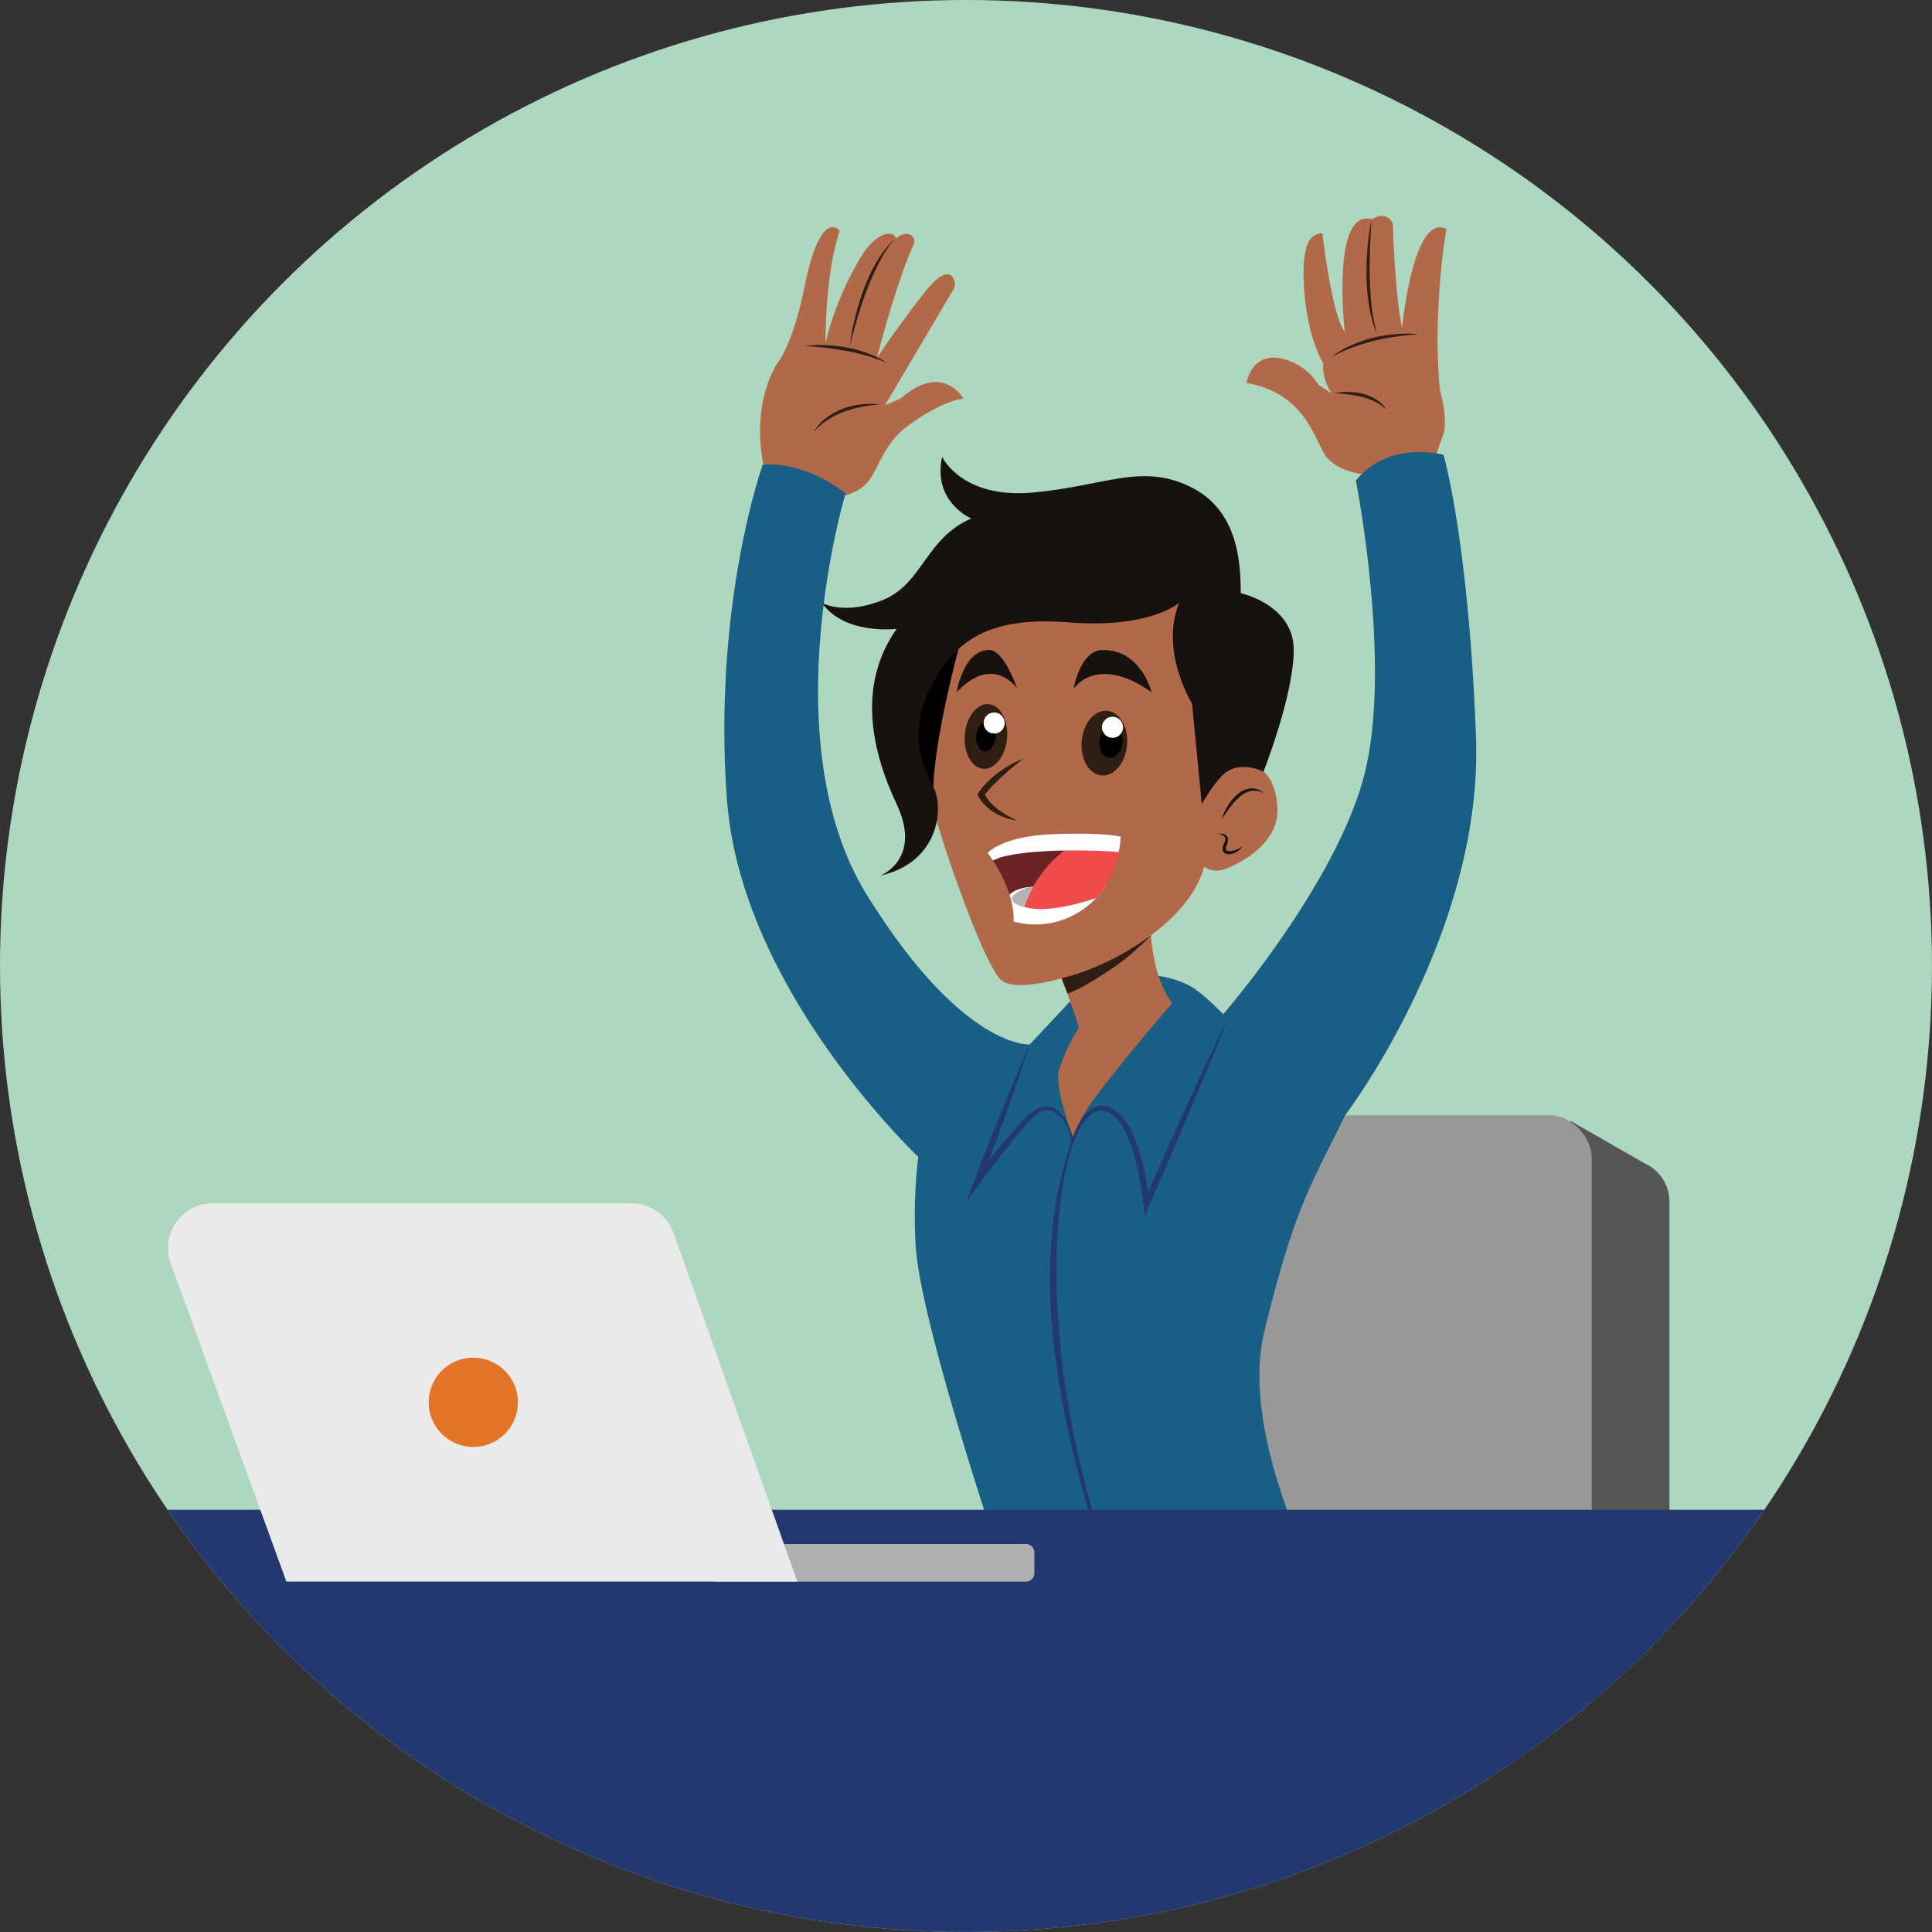 <svg id="Layer_9_copy" data-name="Layer 9 copy" xmlns="http://www.w3.org/2000/svg" xmlns:xlink="http://www.w3.org/1999/xlink" viewBox="0 0 595.17 595.17"><rect x="0" y="0" width="595.17" height="595.17" fill="#333333" stroke="none"/><defs><style>.cls-1{fill:none;}.cls-2{clip-path:url(#clip-path);}.cls-3{fill:#add8bf;}.cls-4{fill:#565656;}.cls-5{fill:#989898;}.cls-6{fill:#b1694a;}.cls-7{fill:#195e85;}.cls-8{fill:#22386e;}.cls-9{fill:#b0b0b0;}.cls-10{fill:#eaeaea;}.cls-11{fill:#e37425;}.cls-12{fill:#2f1f12;}.cls-13{fill:#18120e;}.cls-14{fill:#fff;}.cls-15{clip-path:url(#clip-path-2);}.cls-16{fill:#6c2226;}.cls-17{fill:#f04b4c;}.cls-18{fill:#b3b3b3;}</style><clipPath id="clip-path"><circle class="cls-1" cx="297.58" cy="297.58" r="297.58"/></clipPath><clipPath id="clip-path-2"><path class="cls-1" d="M304.22,262.73s4.51-5.26,20.5-5.79c16.35-.54,20.5.79,20.5.79s0,14-11,22a25.37,25.37,0,0,1-22,4.18S313.22,274.73,304.22,262.73Z"/></clipPath></defs><title>CheeringMan2</title><g class="cls-2"><circle class="cls-3" cx="297.58" cy="297.58" r="297.58"/><path class="cls-4" d="M506.8,358.45v0l-22.87-13.08s-21.43,10.21-21.32,10.76c0,.08.14.48.33,1.1H372.75a13,13,0,0,0-13,13V534.43a13,13,0,0,0,13,13H501.29a13,13,0,0,0,13-13V370.22A13,13,0,0,0,506.8,358.45Z"/><rect class="cls-5" x="335.79" y="343.56" width="154.57" height="190.24" rx="13.01"/><path class="cls-6" d="M426.28,153.65l-6.77-7.6s-7.43-.89-10.9-5.32S402.5,121.12,384,118c0,0,1.34-9.39,10.57-7.6a18,18,0,0,1,11.56,8.09l4,2.65s-3-4.63-2.48-9.25c0,0-4.93-7.42-5.92-23.27s3.09-16.58,5.65-16.75c0,0,2.85,25.1,6.89,30.38,0,0-4.31-38.17,8.33-34.7,0,0,4.54-3.06,6.46,1.4,0,0,.64,21.64,2.87,32.12,0,0,3.33-35.67,13.65-30.55,0,0-4.4,24.9-2,49.71,0,0,2.82,9.14.82,14.28a54.3,54.3,0,0,0-2.64,8.59Z"/><path class="cls-6" d="M253.22,154.06s9-.66,13.21-4.62,5.06-12.11,13-18.06S294,123,296.81,122.8c0,0-6.38-11.45-19.37,0l-4.79,2S293,90.39,293.91,88.85s-.62-9.65-9.21,1.36-14.53,20-14.53,20,5.71-22.67,11.17-34.57c1.54-3.36-2.43-4.88-5.29-2.2-.88-2.68-6-2-10.57,5.28a95.06,95.06,0,0,0-11.16,26.86s-.26-20.83,4.36-34.48c0,0-5.83-7.65-10.86,17.33-3.41,17-7.81,22.66-7.81,22.66s-10.79,14.09-3.09,39S253.22,154.06,253.22,154.06Z"/><path d="M282.61,243.23s-5.94-12.82-5.94-14.29-1.49-25.42,0-26.74,10.79-13,10.79-13l8.53-1.32,3.8,5.29-.5,7.11s-5.78,25.76-5.78,26.67,4.3,21.54,4.3,21.54Z"/><path class="cls-1" d="M361.09,309l-2.54-4.25A24.26,24.26,0,0,0,361.09,309Z"/><path class="cls-7" d="M389.51,410.05c9.25-37.87,14.09-44.48,24.88-66.49,0,0,42.61-56,40.3-116.66s-10-86.81-10-86.81-16.79-4.61-27,7.94c0,0,11.22,56.81,2.64,90.5s-43.48,73.87-43.48,73.87h0c-1.83-1.75-7-7-10.6-8.85C349,295,332.71,306,329.9,308.23v0l-.08.09a3.26,3.26,0,0,0-.5.53l-12.1,12.9s-20.63,1.57-50.13-46S260.48,152,260.48,152c-13.65-10.57-25.54-8.81-25.54-8.81s-15.41,43.16-11,103.05c3.94,53.55,49.35,100.76,58.92,110.15a159.16,159.16,0,0,0-.79,27.24c1.76,29.06,36.58,127.71,36.58,127.71l97.18-5.29S380.26,447.92,389.51,410.05Z"/><path class="cls-8" d="M371.52,327.79q-3.28,7.05-6.51,14.13c-3.83,8.37-7.57,16.79-11.29,25.21a92.21,92.21,0,0,0-2.52-11.69,44.13,44.13,0,0,0-2.81-7.3,15.91,15.91,0,0,0-5.06-6.19,7.13,7.13,0,0,0-4-1.27,6.41,6.41,0,0,0-3.9,1.56,17,17,0,0,0-4.39,6.55c-.19.47-.36.95-.54,1.42a23,23,0,0,0-1.57-3.94,11.74,11.74,0,0,0-3.69-4.5,5.75,5.75,0,0,0-3-.9,5.58,5.58,0,0,0-3,.83,15.86,15.86,0,0,0-2.34,1.82c-.74.64-1.38,1.34-2.07,2-2.67,2.74-5.09,5.67-7.49,8.61-1,1.17-1.87,2.36-2.79,3.55,1.82-4.88,3.63-9.76,5.39-14.67,1.27-3.52,2.5-7.06,3.72-10.6s2.43-7.1,3.55-10.68c-1.54,3.42-3,6.89-4.45,10.33s-2.88,6.92-4.27,10.4c-2.82,6.94-5.53,13.93-8.21,20.92l-2.71,7,4.45-6.1c2.21-3,4.49-6.05,6.81-9s4.67-5.9,7.14-8.71a28,28,0,0,1,4-3.77,4.41,4.41,0,0,1,2.34-.8,4.75,4.75,0,0,1,2.44.6,11,11,0,0,1,3.73,3.91,13.27,13.27,0,0,1,1.51,5.2c-.5,1.41-1.87,6.23-1.87,6.23l-.69,2.53-.67,2.54-.52,2.57c-.32,1.72-.76,3.42-1,5.16l-.75,5.2c-.19,1.74-.33,3.48-.5,5.23s-.25,3.49-.34,5.24-.2,3.5-.18,5.25c-.2,14,1.54,28,4.12,41.7,1.26,6.87,2.8,13.69,4.54,20.45s3.65,13.47,5.76,20.12,4.41,13.23,6.88,19.75,5.08,13,8,19.33l.18-.08c-2.77-6.39-5.25-12.9-7.59-19.46s-4.51-13.17-6.5-19.84-3.82-13.38-5.45-20.14S330.3,440,329.14,433.1s-2.13-13.73-2.7-20.65c-.19-1.72-.3-3.45-.41-5.18s-.27-3.46-.31-5.19l-.23-5.19,0-5.2A159.82,159.82,0,0,1,326.6,371c.15-1.73.51-3.42.75-5.14l.4-2.57.54-2.55s.11-.64.52-2.55a54,54,0,0,1,3.1-9,16.11,16.11,0,0,1,4.3-5.91,5.18,5.18,0,0,1,3.12-1.15,5.56,5.56,0,0,1,3.13,1.12,11.17,11.17,0,0,1,2.5,2.54,12,12,0,0,1,1,1.51,15.87,15.87,0,0,1,.87,1.63,41.28,41.28,0,0,1,2.55,7,98.92,98.92,0,0,1,2.85,14.88l.43,3.69,1.48-3.4q6.23-14.25,12.3-28.58c2-4.78,4-9.57,6-14.37s3.93-9.61,5.8-14.45C375.93,318.39,373.76,323.1,371.52,327.79Z"/><path class="cls-6" d="M378.55,236c3.86-15,7.67-29.27,7.67-29.27l-18-38-34-7s-16,7-17,8-20,23-20,23-13,45-9,59,15,45,20,50c2.77,2.78,10.77,1.86,18.88-.36.85,1.88,5.12,14.36,5.28,15.21a56.85,56.85,0,0,0-6.17,13.1c-1.32,4.84,3,16.93,4.27,20.53a51.72,51.72,0,0,1,7.32-12.68c9-12,23.29-28.49,23.29-28.49h0a24.26,24.26,0,0,1-2.54-4.25v0h0c-1.75-3.7-3.34-9-4-16.63,7-5.24,14-12.37,16.4-21.14,1.49,1.08,3.85,1.81,7.31.37,6.89-2.86,15-8.8,15.26-17.17C393.68,242.41,390.06,232.53,378.55,236Z"/><polygon class="cls-8" points="64.38 465.1 574.91 465.1 574.91 595.17 35.9 595.17 35.9 465.1 64.38 465.1"/><path class="cls-9" d="M223.5,475.67h92.32a2.61,2.61,0,0,1,2.82,2.35v6.87a2.61,2.61,0,0,1-2.82,2.35H220.56c-1.95,0-3.31-1.61-2.66-3.14l2.94-6.87A2.84,2.84,0,0,1,223.5,475.67Z"/><path class="cls-10" d="M207.31,379.37h0a13.76,13.76,0,0,0-12.77-8.65h-129a13.74,13.74,0,0,0-13,18.3h0l35.68,98.2H245.62Z"/><circle class="cls-11" cx="145.8" cy="431.99" r="13.75"/><path class="cls-12" d="M327,301.4a75.36,75.36,0,0,0,14.13-5.18,65.42,65.42,0,0,0,6.94-3.74c2.26-1.39,4.49-2.85,6.62-4.46-1.84,1.94-3.82,3.75-5.84,5.52a59.65,59.65,0,0,1-6.45,4.92c-4.52,3-8.34,5.55-13.51,7.68Z"/><path class="cls-12" d="M422.57,67.53c-.11,1.49-.24,3-.31,4.46s-.18,3-.22,4.45c-.09,3-.14,5.93-.08,8.9s.27,5.91.57,8.86c.2,1.46.35,2.94.67,4.39s.62,2.9.94,4.36a42.2,42.2,0,0,1-2.37-8.64,68.9,68.9,0,0,1-.81-9,83.85,83.85,0,0,1,.32-9A69.8,69.8,0,0,1,422.57,67.53Z"/><path class="cls-12" d="M261.81,106.56a68.67,68.67,0,0,1,1.64-8.88A75.13,75.13,0,0,1,266.12,89a52,52,0,0,1,3.86-8.2,29.92,29.92,0,0,1,5.59-7.1c-.46.6-.93,1.19-1.4,1.76s-.84,1.24-1.27,1.85a20.61,20.61,0,0,0-1.17,1.9c-.37.65-.77,1.28-1.08,2s-.66,1.34-1,2l-.91,2c-.61,1.36-1.17,2.75-1.69,4.14-1.08,2.79-2,5.64-2.86,8.5q-.66,2.15-1.23,4.32C262.54,103.64,262.18,105.1,261.81,106.56Z"/><path class="cls-12" d="M247.82,106.56a38.2,38.2,0,0,1,6.59-.22,46.85,46.85,0,0,1,6.57.74,38.17,38.17,0,0,1,6.38,1.76,28.62,28.62,0,0,1,5.9,3c-1-.38-2-.89-3.05-1.21s-2-.72-3.09-1c-2.09-.58-4.19-1.13-6.32-1.5s-4.29-.71-6.45-1c-1.08-.13-2.16-.23-3.25-.31S248.92,106.63,247.82,106.56Z"/><path class="cls-12" d="M250.74,133a14,14,0,0,1,3.81-4.26,20.73,20.73,0,0,1,5-2.8,24.1,24.1,0,0,1,5.59-1.34c.95-.15,1.91-.13,2.86-.19s1.9.08,2.85.16c-.95.15-1.89.2-2.82.33s-1.86.26-2.77.47-1.83.36-2.71.65-1.77.55-2.64.85a27.68,27.68,0,0,0-4.95,2.5A20.15,20.15,0,0,0,250.74,133Z"/><path class="cls-12" d="M411.09,121.12a19.78,19.78,0,0,1,8.79.21,15.42,15.42,0,0,1,4.12,1.74,9.9,9.9,0,0,1,3.11,3.17,15.48,15.48,0,0,0-3.49-2.49,21.62,21.62,0,0,0-4-1.45,34.36,34.36,0,0,0-4.21-.79C414,121.34,412.55,121.19,411.09,121.12Z"/><path class="cls-12" d="M410.1,110.08a26.41,26.41,0,0,1,6.07-3.67,40,40,0,0,1,6.73-2.34,42.78,42.78,0,0,1,7-1.13c1.18-.13,2.37-.1,3.55-.15s2.37.08,3.55.16c-2.36.22-4.7.39-7,.75-.58.1-1.15.19-1.73.27l-1.72.32c-1.16.19-2.28.49-3.42.75a64.33,64.33,0,0,0-6.67,2.07c-1.1.4-2.18.86-3.24,1.36A29.85,29.85,0,0,0,410.1,110.08Z"/><ellipse class="cls-12" cx="340.22" cy="228.94" rx="10" ry="7.02" transform="translate(82.65 548.03) rotate(-85.03)"/><ellipse cx="340.22" cy="228.94" rx="5.03" ry="3.53" transform="matrix(0.09, -1, 1, 0.09, 82.65, 548.03)"/><ellipse class="cls-12" cx="303.74" cy="226.9" rx="10" ry="6.53" transform="translate(51.36 509.81) rotate(-85.03)"/><ellipse cx="303.74" cy="226.9" rx="4.6" ry="3.01" transform="translate(51.36 509.81) rotate(-85.03)"/><path class="cls-12" d="M313.22,252.73a15.94,15.94,0,0,1-3.46-.8,18.92,18.92,0,0,1-3.27-1.51,15.11,15.11,0,0,1-2.91-2.23,12.22,12.22,0,0,1-2.24-3l-.27-.49.34-.49a23.34,23.34,0,0,1,2.89-3.4,32.28,32.28,0,0,1,3.32-2.86,30.38,30.38,0,0,1,7.6-4.2c-1.12.93-2.26,1.78-3.35,2.69s-2.16,1.83-3.19,2.78-2,1.94-3,2.94a34.47,34.47,0,0,0-2.65,3.14l.06-1a14.51,14.51,0,0,0,1.79,2.65,18.55,18.55,0,0,0,2.42,2.26,29,29,0,0,0,2.82,1.91A34.67,34.67,0,0,0,313.22,252.73Z"/><path class="cls-13" d="M330.72,212.23s7-11,24,1c0,0-3-13-15-13C332.72,200.23,330.72,212.23,330.72,212.23Z"/><path class="cls-13" d="M313.31,212.07s-7.26-10.84-18.59,1.16c0,0,2-13,10-13C309.39,200.23,313.31,212.07,313.31,212.07Z"/><path class="cls-13" d="M363.22,185.73s-9,8-34,6-35,6-42,19-4,24,0,31,2,24-16,28c0,0,13-5,5-22s-12-37,0-54c0,0-16,2-23-8,0,0,7,4,19-1s13-19,27-25c0,0-12-5-9-19,0,0,6,13,28,11s33-9,48-2,16,23,16,33c0,0,16.32,3.5,16.32,17.5s-9.32,37.5-9.32,37.5-6-3.16-11-.19c-3.5,2.09-8,10.19-8,10.19l-3-31S357.22,200.73,363.22,185.73Z"/><circle class="cls-14" cx="306.26" cy="222.73" r="3.25"/><circle class="cls-14" cx="342.72" cy="224.05" r="3.25"/><g class="cls-15"><path class="cls-16" d="M304.22,262.73s4.51-5.26,20.5-5.79c16.35-.54,20.5.79,20.5.79s0,14-11,22a30.92,30.92,0,0,1-22,6S313.22,274.73,304.22,262.73Z"/><path class="cls-14" d="M318.23,273.17l26.31-1.42L339,286.29s-8.38,5.12-11.8,5.61-11.44,1.49-11.44,1.49-6.52-1.65-6.69-2.15-1.73-4.29-1.4-5.12,3.22-10.32,3.22-10.32S312.24,273.5,318.23,273.17Z"/><path class="cls-17" d="M341.76,275.45l.19-.18-1.24.6Z"/><path class="cls-17" d="M322.54,280a54.57,54.57,0,0,0,10.09-1.84c1.66-.44,3.31-.94,4.95-1.48s3-1,4.48-1.54l7.93-7.63s-3.63-18.74-20.48-6.69a36.69,36.69,0,0,0-14,18.6c.63.15,1.28.28,1.93.38A22,22,0,0,0,322.54,280Z"/><path class="cls-14" d="M307.59,264.33s6.08-2.45,24.67-2.35c13.71.07,18.28,1.32,18.28,1.32l.11-10.53s-13.13-4.87-13.71-4.71-9.87,1.16-10.88,1.49-19.75,3.3-21.32,4.13-5.12,1.81-4.95,3,1.15,5.7,1.15,5.7l3.72,3.22Z"/></g><path class="cls-18" d="M315.19,279.35c-1.3-.3-5.2-1.77-2.55-3.9a10.73,10.73,0,0,1,5.66-2.28s-1,2-1.4,2.77-1.35,3.51-1.35,3.51Z"/><path class="cls-13" d="M389.35,244.42a5.68,5.68,0,0,0-4.08-.75,8,8,0,0,0-3.61,2,22.43,22.43,0,0,0-2.87,3.19c-.88,1.15-1.67,2.38-2.54,3.59.25-.7.56-1.37.84-2.06a18.68,18.68,0,0,1,1.06-2,17.92,17.92,0,0,1,1.28-1.85,7.58,7.58,0,0,1,.76-.85c.27-.26.51-.56.81-.8a7.66,7.66,0,0,1,4.16-2A5.05,5.05,0,0,1,389.35,244.42Z"/><path class="cls-13" d="M375.48,256.81a5.37,5.37,0,0,1,1.7.2,1.71,1.71,0,0,1,1.11,1.55,4.35,4.35,0,0,1-.4,1.79,2.57,2.57,0,0,0-.27,1.3c.06.62,1.3.69,2.26.42a9.31,9.31,0,0,0,2.92-1.36,5.88,5.88,0,0,1-2.68,2.1,4.13,4.13,0,0,1-1.8.33,1.82,1.82,0,0,1-.5-.09,1.44,1.44,0,0,1-.51-.23,1.55,1.55,0,0,1-.66-1A3.15,3.15,0,0,1,377,260a4.57,4.57,0,0,0,.47-1.39,1.14,1.14,0,0,0-.55-1.11A10.78,10.78,0,0,0,375.48,256.81Z"/></g></svg>